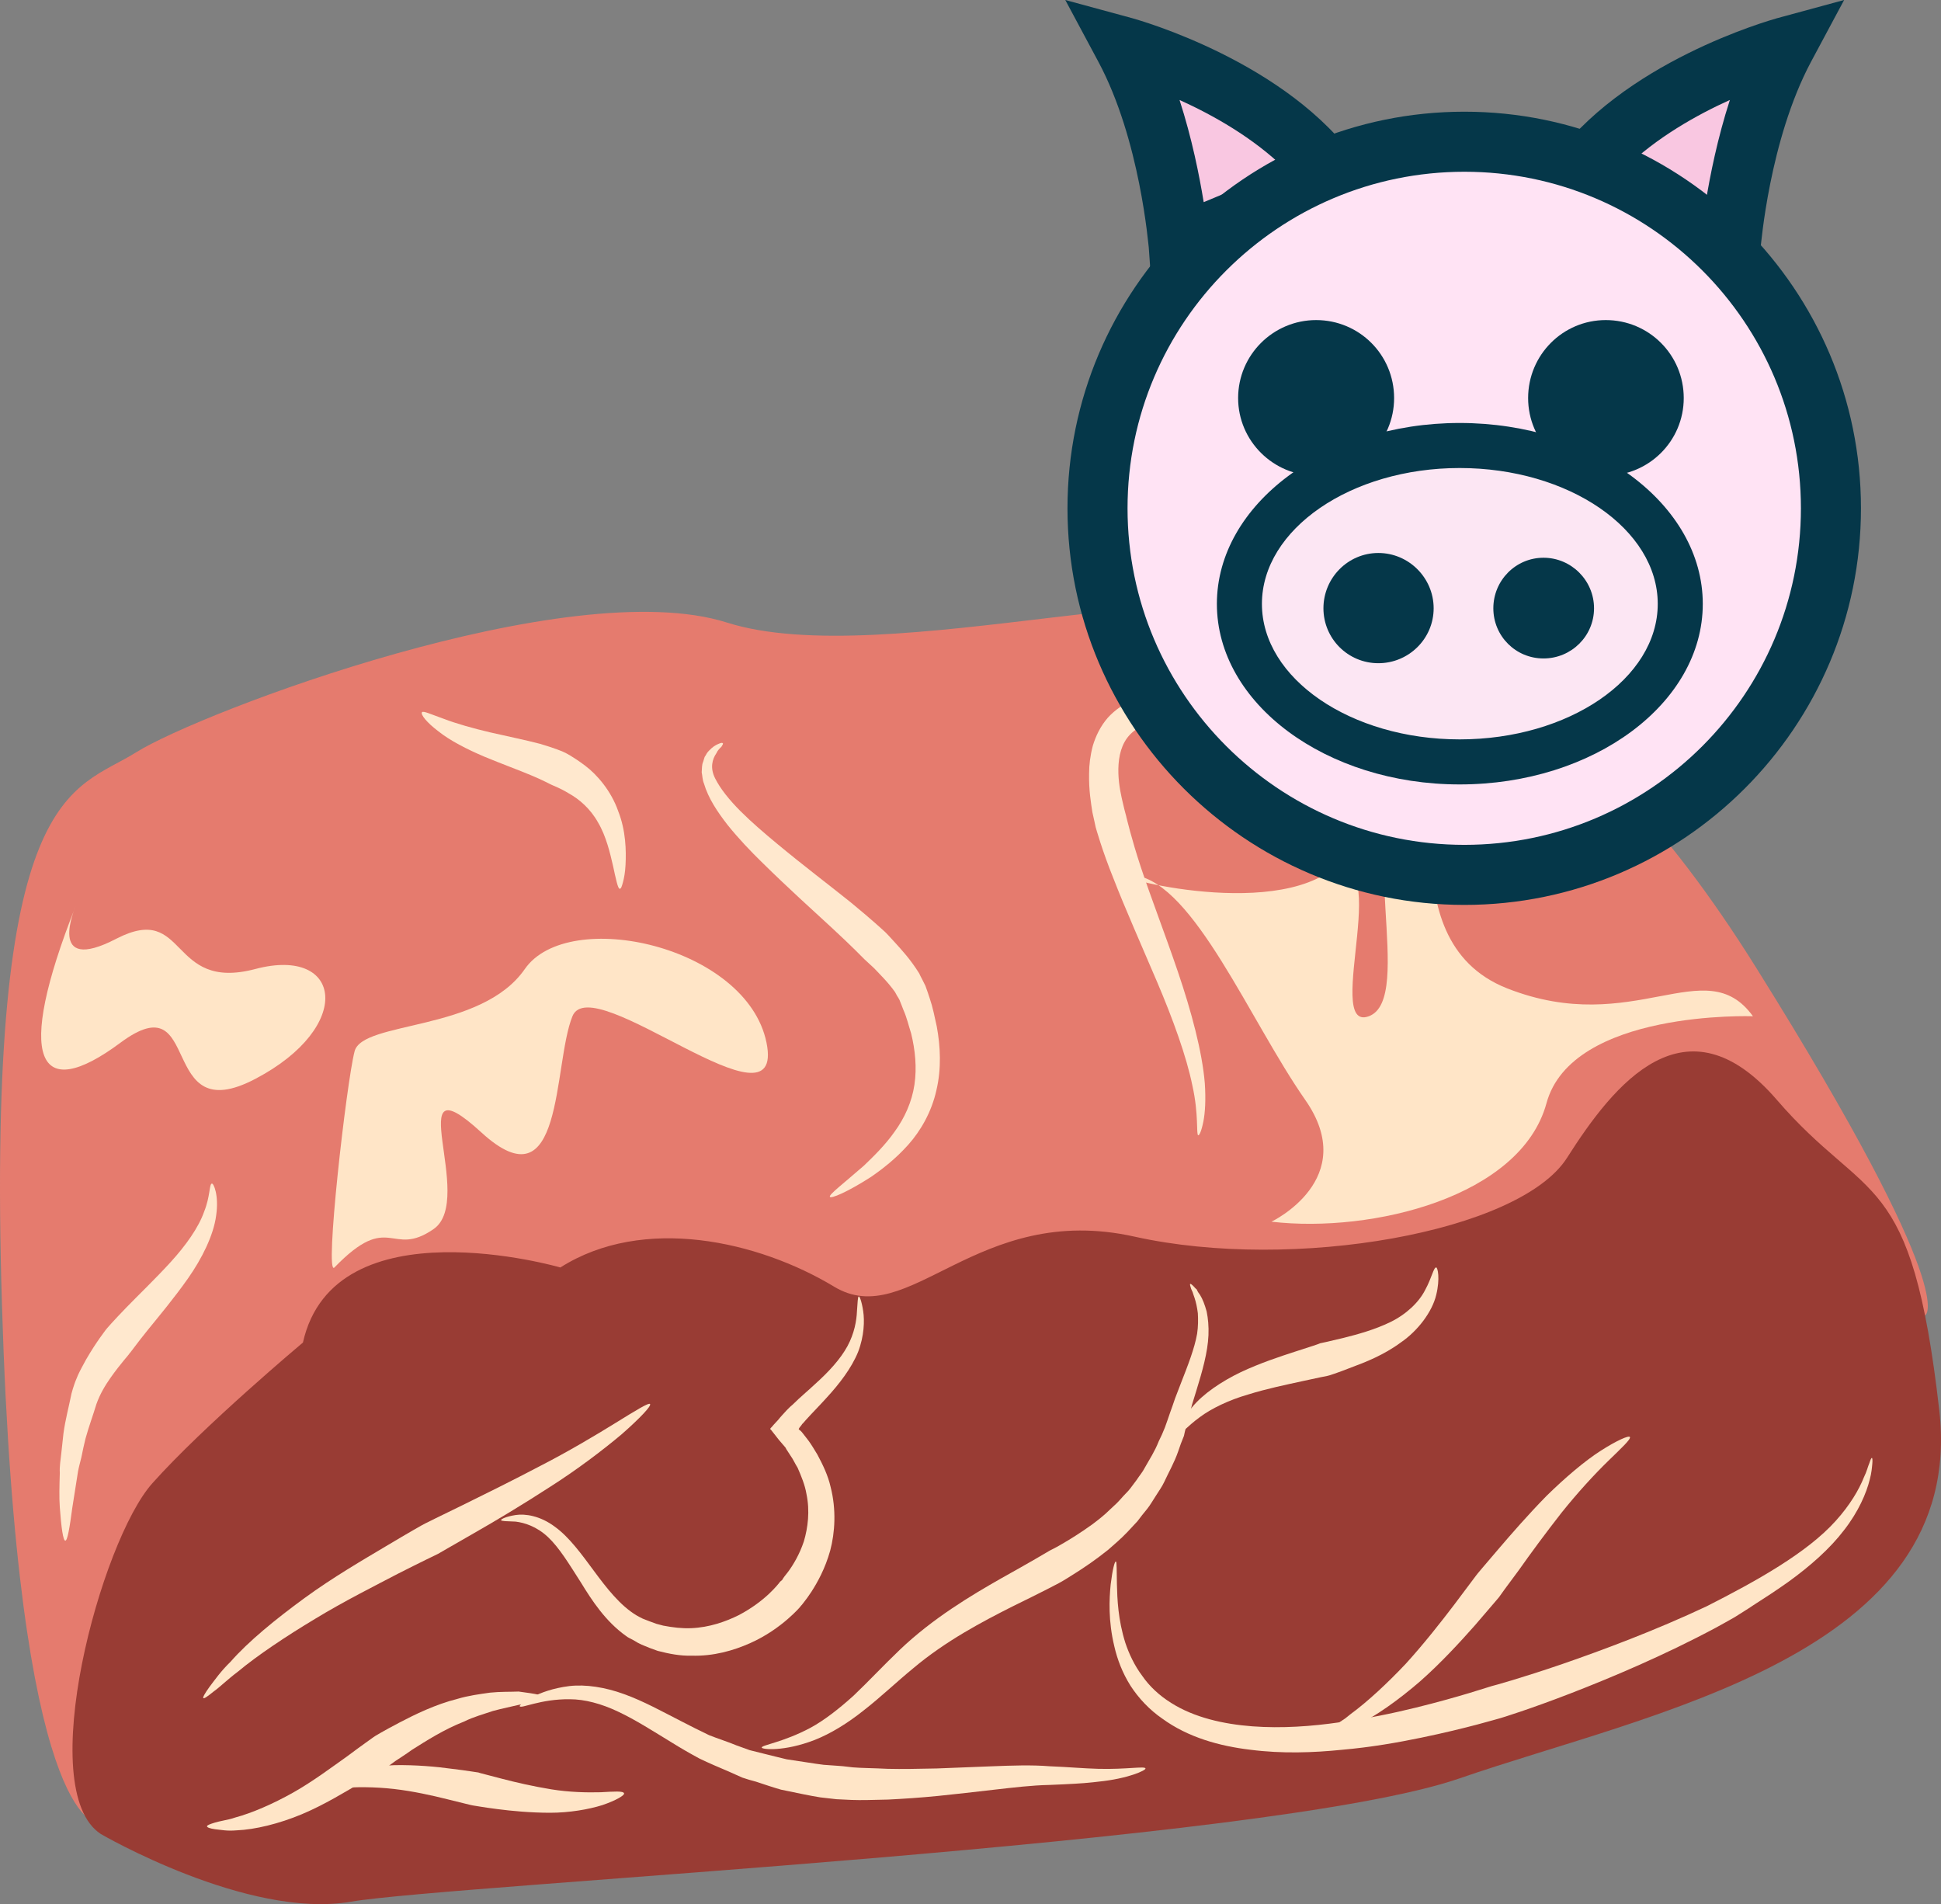 <?xml version="1.0" encoding="UTF-8" standalone="no"?>
<svg
   xmlns:dc="http://purl.org/dc/elements/1.1/"
   xmlns:cc="http://creativecommons.org/ns#"
   xmlns:rdf="http://www.w3.org/1999/02/22-rdf-syntax-ns#"
   xmlns:svg="http://www.w3.org/2000/svg"
   xmlns="http://www.w3.org/2000/svg"
   id="svg68"
   viewBox="0 0 5300.9 5199.514"
   style="clip-rule:evenodd;fill-rule:evenodd;image-rendering:optimizeQuality;shape-rendering:geometricPrecision;text-rendering:geometricPrecision"
   version="1.1"
   height="51.995mm"
   width="53.009mm"
   xml:space="preserve"><rect x="0" y="0" width="5300.9" height="5199.514" fill="#808080" stroke="none"/>
 <defs
   id="defs4">
  <style
   id="style2"
   type="text/css">
   <![CDATA[
    .fil5 {fill:#053749;fill-rule:nonzero}
    .fil1 {fill:#993C34;fill-rule:nonzero}
    .fil0 {fill:#E57B6E;fill-rule:nonzero}
    .fil4 {fill:#F9C7E1;fill-rule:nonzero}
    .fil7 {fill:#FCE6F3;fill-rule:nonzero}
    .fil6 {fill:#FFE3F4;fill-rule:nonzero}
    .fil2 {fill:#FFE5C7;fill-rule:nonzero}
    .fil3 {fill:#FFE8CE;fill-rule:nonzero}
   ]]>
  </style>
 </defs>
 <g
   transform="translate(-8001.673,-12281)"
   id="Vrstva_x0020_1">
  <path
   style="fill:#e57b6e;fill-rule:nonzero"
   id="path7"
   d="m 8266,17257 c 0,0 -216,10 -259,-1414 -44,-1424 194,-1399 367,-1508 174,-109 1180,-491 1613,-354 432,137 1385,-174 1666,0 281,173 623,107 1147,946 563,901 459,946 459,946 l -849,260 c 0,0 -2131,427 -2164,463 -32,36 -1666,409 -1666,409 z"
   class="fil0" />
  <path
   style="fill:#993c34;fill-rule:nonzero"
   id="path9"
   d="m 9532,15742 c 0,0 -617,-179 -703,205 0,0 -271,227 -411,384 -141,157 -325,838 -141,958 0,0 400,233 682,185 281,-48 2510,-157 3029,-337 520,-180 1385,-336 1310,-1004 -76,-668 -195,-560 -444,-849 -249,-288 -444,-44 -573,159 -130,203 -747,311 -1180,215 -433,-97 -617,261 -822,136 -206,-124 -520,-196 -747,-52 z"
   class="fil1" />
  <path
   style="fill:#ffe5c7;fill-rule:nonzero"
   id="path11"
   d="m 9777,16115 c 4,5 -27,38 -77,82 -51,43 -122,97 -196,144 -74,48 -149,93 -207,126 -57,33 -96,55 -99,57 -2,1 -46,22 -109,54 -63,33 -147,75 -226,123 -80,48 -158,100 -212,145 -28,21 -49,42 -66,54 -16,13 -26,20 -28,18 -2,-2 4,-13 17,-31 13,-17 31,-43 57,-68 49,-56 124,-117 202,-174 78,-57 161,-105 223,-142 62,-37 104,-61 107,-62 2,-1 42,-21 102,-50 59,-29 136,-67 212,-107 76,-39 150,-83 205,-117 55,-34 92,-57 95,-52 z"
   class="fil2" />
  <path
   style="fill:#ffe5c7;fill-rule:nonzero"
   id="path13"
   d="m 10347,15821 c 2,-1 8,13 12,40 4,26 3,68 -14,112 -18,44 -51,87 -87,126 -18,20 -37,39 -56,60 l -6,7 -4,4 -1,2 -1,1 c -1,2 -3,4 -4,5 -1,2 -3,4 -3,6 l 5,4 3,3 c 0,0 1,1 0,0 l 4,5 14,18 c 9,12 17,26 25,39 15,28 29,57 36,88 16,62 12,125 -1,174 -14,50 -35,87 -51,112 -8,12 -15,22 -20,28 -5,7 -8,10 -9,11 -1,2 -13,16 -36,36 -23,20 -58,46 -103,66 -45,20 -100,36 -160,34 -30,1 -61,-5 -92,-13 l -22,-8 -22,-9 c -7,-3 -14,-7 -22,-12 -7,-4 -15,-7 -21,-12 -56,-40 -93,-97 -123,-146 -32,-50 -59,-95 -90,-124 -31,-29 -64,-39 -88,-42 -24,-1 -39,-1 -40,-4 0,-3 14,-10 40,-14 26,-4 67,2 107,32 39,28 73,75 107,121 34,46 71,94 116,121 5,3 11,6 17,9 6,2 12,5 18,7 l 19,7 19,5 c 26,5 51,8 76,7 50,-2 95,-18 131,-36 36,-19 64,-41 82,-58 18,-17 27,-29 28,-30 0,-1 3,-4 8,-8 3,-6 9,-13 16,-22 14,-19 31,-47 43,-83 11,-37 17,-83 7,-130 -4,-24 -14,-48 -24,-71 -7,-11 -12,-23 -20,-34 l -11,-17 -2,-4 -6,-7 -12,-14 -22,-28 c -4,-2 0,-5 2,-7 l 6,-7 12,-13 c 7,-9 15,-17 23,-26 l 5,-5 4,-4 8,-7 c 20,-20 41,-37 60,-55 38,-34 70,-69 89,-104 19,-35 25,-70 26,-95 2,-25 2,-40 5,-41 z"
   class="fil2" />
  <path
   style="fill:#ffe5c7;fill-rule:nonzero"
   id="path15"
   d="m 9492,16918 c 0,6 -29,12 -72,18 -21,5 -46,10 -72,17 -26,9 -53,16 -79,29 -54,21 -104,53 -142,77 -18,13 -34,23 -46,31 -11,8 -18,13 -18,14 -2,0 -31,18 -74,44 -43,25 -101,61 -163,87 -62,26 -128,42 -178,44 -12,1 -23,1 -33,0 -10,-1 -19,-2 -26,-3 -14,-2 -22,-5 -22,-8 0,-3 8,-6 21,-10 7,-2 15,-4 25,-6 9,-2 20,-4 31,-8 45,-12 103,-37 158,-68 55,-31 108,-71 149,-100 40,-30 69,-50 70,-51 2,-2 29,-18 71,-40 42,-22 99,-50 159,-65 30,-9 61,-13 89,-17 29,-3 56,-2 78,-3 46,6 75,11 74,18 z"
   class="fil2" />
  <path
   style="fill:#ffe5c7;fill-rule:nonzero"
   id="path17"
   d="m 9706,17178 c 2,5 -21,19 -59,32 -38,12 -91,21 -143,21 -53,0 -106,-5 -144,-10 -40,-5 -65,-10 -67,-10 -2,0 -29,-7 -70,-17 -40,-10 -93,-22 -146,-28 -53,-6 -106,-6 -146,-2 -40,5 -67,9 -69,3 -2,-6 22,-22 63,-38 40,-15 97,-26 154,-28 57,-1 114,4 157,10 42,5 70,10 72,10 1,1 27,7 64,17 38,10 86,21 135,29 49,8 98,9 135,8 37,-2 62,-4 64,3 z"
   class="fil2" />
  <path
   style="fill:#ffe5c7;fill-rule:nonzero"
   id="path19"
   d="m 11130,17110 c 2,5 -48,28 -128,36 -39,5 -85,7 -134,9 -49,1 -98,7 -151,13 -52,6 -104,12 -153,17 -50,5 -97,8 -137,10 -41,1 -75,2 -99,1 -25,-1 -40,-2 -42,-2 -1,0 -17,-2 -44,-5 -26,-4 -63,-12 -107,-21 -21,-6 -45,-14 -69,-22 -12,-3 -25,-7 -37,-11 -13,-6 -25,-11 -38,-17 -26,-11 -52,-22 -79,-35 -26,-14 -52,-29 -76,-44 -51,-31 -99,-62 -146,-84 -46,-22 -92,-34 -132,-34 -81,-1 -134,27 -137,19 -2,-3 46,-44 136,-55 44,-5 97,3 149,22 53,19 105,48 156,74 25,13 51,26 76,38 25,10 51,18 75,28 12,4 24,9 36,13 12,3 24,6 36,9 23,6 45,11 65,16 42,6 76,12 101,15 25,2 40,3 42,3 1,0 15,1 38,4 23,2 56,2 95,4 39,1 85,0 134,-1 49,-2 101,-4 153,-6 52,-2 106,-4 155,0 50,2 94,6 133,7 77,2 128,-8 129,-1 z"
   class="fil2" />
  <path
   style="fill:#ffe5c7;fill-rule:nonzero"
   id="path21"
   d="m 11252,15787 c 1,-1 4,1 9,6 2,2 5,6 9,9 2,5 5,10 9,15 7,11 13,27 18,45 4,19 6,41 5,65 -2,47 -17,99 -33,151 -4,13 -8,26 -12,39 -3,13 -7,28 -11,42 -4,14 -8,28 -11,43 -6,14 -11,28 -16,43 -10,29 -25,55 -38,83 -6,13 -15,25 -23,38 -8,12 -15,25 -24,36 -9,11 -18,22 -26,33 -9,10 -18,19 -27,29 -18,19 -36,34 -53,49 -35,28 -65,48 -87,62 -22,14 -35,22 -37,23 -2,2 -58,31 -138,70 -79,40 -181,93 -271,169 -45,37 -89,79 -134,114 -45,36 -91,64 -134,81 -85,33 -145,26 -145,21 -1,-7 58,-14 133,-54 37,-20 77,-51 118,-88 40,-38 81,-82 126,-125 90,-86 196,-149 275,-194 79,-44 130,-74 133,-76 1,-1 15,-7 35,-19 21,-12 50,-30 82,-53 16,-12 33,-25 49,-41 8,-8 17,-15 25,-24 8,-9 16,-18 25,-27 8,-9 15,-20 23,-30 7,-11 16,-21 22,-33 13,-23 28,-46 38,-72 6,-12 12,-25 17,-38 5,-13 9,-26 14,-40 5,-13 9,-26 14,-40 5,-13 10,-26 15,-39 20,-51 38,-97 45,-137 3,-20 3,-39 2,-56 -2,-16 -5,-30 -9,-42 -2,-6 -4,-11 -5,-15 -2,-5 -4,-8 -5,-12 -2,-6 -3,-10 -2,-11 z"
   class="fil2" />
  <path
   style="fill:#ffe5c7;fill-rule:nonzero"
   id="path23"
   d="m 11924,15742 c 4,0 11,30 0,75 -11,46 -50,98 -97,130 -46,34 -97,54 -135,68 -38,15 -63,23 -65,23 -1,0 -30,6 -71,15 -41,9 -95,20 -146,36 -52,15 -100,38 -132,62 -33,24 -51,47 -56,43 -5,-2 4,-34 35,-70 30,-37 81,-71 133,-96 53,-25 108,-43 148,-56 41,-13 68,-22 69,-23 2,0 27,-6 65,-15 36,-9 84,-22 127,-43 43,-21 78,-54 95,-88 18,-33 23,-62 30,-61 z"
   class="fil2" />
  <path
   style="fill:#ffe5c7;fill-rule:nonzero"
   id="path25"
   d="m 13114,16262 c 1,0 2,6 1,16 -1,10 -2,25 -7,43 -9,37 -31,88 -70,138 -38,50 -92,98 -153,142 -31,22 -63,43 -96,64 -16,11 -33,21 -50,32 -18,10 -35,20 -52,29 -140,75 -285,136 -396,179 -111,43 -189,67 -193,68 -5,1 -89,27 -215,53 -63,13 -136,26 -216,33 -79,8 -164,11 -250,0 -85,-10 -171,-34 -241,-85 -35,-24 -65,-56 -87,-90 -22,-35 -36,-72 -44,-107 -17,-70 -14,-130 -10,-170 5,-41 11,-63 14,-62 3,0 2,23 3,63 1,39 3,96 23,159 10,30 25,62 46,90 20,29 47,54 79,74 63,40 143,58 222,64 81,6 162,0 238,-11 76,-10 147,-25 208,-40 122,-30 203,-58 208,-59 5,-1 81,-22 192,-60 110,-38 255,-92 395,-158 136,-69 274,-146 352,-233 39,-43 64,-86 77,-119 8,-16 11,-30 15,-39 3,-9 5,-14 7,-14 z"
   class="fil2" />
  <path
   style="fill:#ffe5c7;fill-rule:nonzero"
   id="path27"
   d="m 12453,16205 c 3,6 -23,30 -60,66 -37,36 -83,86 -127,141 -43,55 -85,112 -116,156 -32,43 -54,73 -55,75 -2,2 -27,32 -66,77 -39,44 -92,102 -150,153 -58,50 -121,95 -172,119 -6,3 -12,6 -18,9 -6,2 -12,4 -17,6 -11,4 -20,7 -28,10 -15,4 -24,5 -26,3 -1,-3 7,-10 20,-20 6,-5 14,-11 23,-17 5,-3 10,-7 15,-10 5,-4 10,-8 15,-12 45,-33 99,-83 150,-137 50,-55 97,-115 132,-161 35,-46 58,-78 60,-80 1,-2 25,-30 60,-71 35,-41 82,-95 132,-146 51,-50 105,-96 149,-124 44,-28 76,-42 79,-37 z"
   class="fil2" />
  <path
   style="fill:#ffe5c7;fill-rule:nonzero"
   id="path29"
   d="m 8915,15742 c -28,29 33,-506 55,-590 21,-84 346,-53 465,-225 119,-171 606,-63 660,201 54,265 -476,-204 -530,-72 -54,133 -22,525 -249,317 -227,-208 -13,183 -130,264 -117,81 -119,-52 -271,105 z"
   class="fil2" />
  <path
   style="fill:#ffe5c7;fill-rule:nonzero"
   id="path31"
   d="m 11474,15617 c 0,0 244,-116 92,-333 -151,-216 -303,-589 -465,-613 -162,-24 305,121 515,0 210,-120 -6,433 124,385 129,-48 -44,-522 108,-628 151,-105 -76,416 270,552 346,136 541,-104 671,76 0,0 -495,-18 -564,238 -70,255 -475,355 -751,323 z"
   class="fil2" />
  <path
   style="fill:#ffe5c7;fill-rule:nonzero"
   id="path33"
   d="m 8208,14756 c 0,0 -82,189 112,88 195,-100 141,146 379,83 238,-63 271,158 0,300 -270,142 -141,-267 -368,-99 -227,169 -289,48 -123,-372 z"
   class="fil2" />
  <path
   style="fill:#ffe8ce;fill-rule:nonzero"
   id="path35"
   d="m 8580,15513 c 5,-2 20,32 12,87 -7,54 -39,118 -77,172 -38,54 -80,104 -110,141 -30,37 -48,63 -50,64 0,2 -24,27 -52,67 -14,20 -28,43 -38,71 -9,30 -21,62 -30,95 -4,17 -8,34 -11,50 -4,17 -9,33 -11,50 -5,32 -10,63 -14,89 -7,53 -13,89 -19,89 -6,0 -11,-36 -15,-91 -2,-27 -1,-59 0,-94 -1,-17 2,-35 4,-53 2,-18 4,-37 6,-55 5,-37 15,-74 22,-109 2,-8 5,-17 8,-26 3,-9 7,-17 10,-25 7,-15 15,-29 22,-42 29,-50 52,-78 53,-80 1,-2 24,-28 58,-63 34,-35 79,-78 120,-123 41,-45 76,-94 91,-137 17,-42 14,-75 21,-77 z"
   class="fil3" />
  <path
   style="fill:#ffe8ce;fill-rule:nonzero"
   id="path37"
   d="m 9976,14311 c 1,1 -1,4 -4,9 -4,4 -10,9 -14,18 -11,16 -18,40 -3,69 14,28 39,59 69,89 30,30 65,60 100,89 71,59 145,115 201,160 55,45 93,80 95,82 1,1 11,11 27,29 17,19 40,43 65,83 2,5 5,10 8,16 3,6 6,12 9,18 5,13 8,23 12,35 8,23 13,49 19,76 10,54 13,115 -1,174 -13,59 -43,111 -77,149 -34,38 -70,66 -102,88 -64,41 -109,60 -112,54 -3,-6 37,-36 93,-85 27,-26 58,-56 84,-93 27,-37 47,-81 54,-128 7,-47 2,-95 -9,-140 -7,-22 -12,-44 -21,-64 -4,-10 -8,-21 -11,-28 -2,-4 -4,-7 -6,-10 -2,-4 -4,-7 -6,-11 -19,-27 -42,-49 -57,-65 -16,-15 -26,-24 -27,-25 -2,-2 -35,-36 -87,-84 -52,-48 -122,-111 -190,-178 -34,-33 -67,-68 -96,-104 -28,-36 -53,-73 -65,-114 -4,-9 -4,-21 -6,-30 1,-11 0,-20 4,-29 1,-4 3,-9 4,-13 2,-3 4,-6 6,-10 4,-6 9,-10 13,-14 9,-8 17,-11 22,-13 5,-2 8,-2 9,0 z"
   class="fil3" />
  <path
   style="fill:#ffe8ce;fill-rule:nonzero"
   id="path39"
   d="m 11545,14238 c -1,7 -48,2 -117,-3 -68,-5 -161,-13 -247,6 -42,9 -81,28 -101,55 -20,27 -25,63 -24,97 1,33 8,63 13,84 5,22 9,34 9,36 1,3 13,56 39,135 26,79 66,182 102,288 36,106 66,217 73,303 3,44 1,80 -4,105 -5,25 -11,38 -14,37 -6,-2 2,-56 -16,-136 -16,-79 -53,-181 -96,-282 -43,-101 -88,-202 -119,-282 -32,-79 -48,-138 -49,-141 0,-2 -4,-17 -9,-41 -4,-26 -10,-61 -9,-106 0,-23 3,-48 10,-75 8,-27 21,-54 41,-77 20,-22 44,-38 69,-48 25,-11 50,-17 75,-20 50,-6 99,-4 143,2 44,5 85,13 119,22 69,18 113,35 112,41 z"
   class="fil3" />
  <path
   style="fill:#ffe8ce;fill-rule:nonzero"
   id="path41"
   d="m 9694,14708 c -3,-1 -5,-7 -8,-18 -3,-11 -6,-26 -10,-44 -8,-35 -19,-82 -41,-119 -21,-38 -52,-64 -79,-79 -26,-16 -47,-23 -48,-24 -1,0 -22,-12 -56,-26 -33,-14 -80,-31 -128,-51 -47,-20 -94,-44 -125,-69 -32,-24 -49,-46 -45,-52 3,-5 26,6 60,18 34,13 80,26 127,37 48,11 97,21 135,31 38,11 65,22 66,23 1,0 25,12 58,37 32,24 71,69 90,124 21,53 22,108 20,147 -1,20 -4,36 -7,47 -3,11 -5,18 -9,18 z"
   class="fil3" />
  <path
   style="fill:#f9c7e1;fill-rule:nonzero"
   id="path43"
   d="m 12729,12951 c 0,0 22,-308 147,-540 0,0 -394,107 -572,363 z"
   class="fil4" />
  <path
   style="fill:#053749;fill-rule:nonzero"
   id="path45"
   d="m 12439,12741 221,92 c 12,-73 32,-174 66,-279 -91,41 -201,103 -287,187 z m 363,329 -623,-260 58,-83 c 192,-277 600,-391 617,-396 l 184,-50 -90,168 c -115,215 -137,505 -138,507 z"
   class="fil5" />
  <path
   style="fill:#f9c7e1;fill-rule:nonzero"
   id="path47"
   d="m 11220,12951 c 0,0 -22,-308 -147,-540 0,0 394,107 572,363 z"
   class="fil4" />
  <path
   style="fill:#053749;fill-rule:nonzero"
   id="path49"
   d="m 11223,12554 c 34,105 54,206 66,279 l 221,-92 c -86,-84 -196,-146 -287,-187 z m -76,516 -8,-113 c -1,-3 -23,-294 -138,-508 l -90,-168 184,50 c 17,5 425,119 617,396 l 58,83 z"
   class="fil5" />
  <path
   style="fill:#ffe3f4;fill-rule:nonzero"
   id="path51"
   d="m 13002,13669 c 0,553 -448,1001 -1001,1001 -553,0 -1002,-448 -1002,-1001 0,-553 449,-1001 1002,-1001 553,0 1001,448 1001,1001 z"
   class="fil6" />
  <path
   style="fill:#053749;fill-rule:nonzero"
   id="path53"
   d="m 12001,12750 c -507,0 -920,412 -920,919 0,507 413,919 920,919 507,0 919,-412 919,-919 0,-507 -412,-919 -919,-919 z m 0,2002 c -598,0 -1084,-486 -1084,-1083 0,-597 486,-1083 1084,-1083 597,0 1083,486 1083,1083 0,597 -486,1083 -1083,1083 z"
   class="fil5" />
  <path
   style="fill:#fce6f3;fill-rule:nonzero"
   id="path55"
   d="m 12590,13930 c 0,238 -269,431 -602,431 -332,0 -601,-193 -601,-431 0,-239 269,-432 601,-432 333,0 602,193 602,432 z"
   class="fil7" />
  <path
   style="fill:#053749;fill-rule:nonzero"
   id="path57"
   d="m 11988,13559 c -297,0 -540,167 -540,371 0,204 243,370 540,370 298,0 541,-166 541,-370 0,-204 -243,-371 -541,-371 z m 0,864 c -365,0 -663,-221 -663,-493 0,-272 298,-494 663,-494 366,0 664,222 664,494 0,272 -298,493 -664,493 z"
   class="fil5" />
  <path
   style="fill:#053749;fill-rule:nonzero"
   id="path59"
   d="m 11809,13368 c 0,117 -95,212 -213,212 -117,0 -213,-95 -213,-212 0,-118 96,-213 213,-213 118,0 213,95 213,213 z"
   class="fil5" />
  <path
   style="fill:#053749;fill-rule:nonzero"
   id="path61"
   d="m 12600,13368 c 0,117 -95,212 -213,212 -117,0 -212,-95 -212,-212 0,-118 95,-213 212,-213 118,0 213,95 213,213 z"
   class="fil5" />
  <path
   style="fill:#053749;fill-rule:nonzero"
   id="path63"
   d="m 11917,13942 c 0,83 -68,150 -151,150 -83,0 -150,-67 -150,-150 0,-83 67,-151 150,-151 83,0 151,68 151,151 z"
   class="fil5" />
  <path
   style="fill:#053749;fill-rule:nonzero"
   id="path65"
   d="m 12355,13942 c 0,76 -62,137 -138,137 -76,0 -137,-61 -137,-137 0,-76 61,-138 137,-138 76,0 138,62 138,138 z"
   class="fil5" />
 </g>
</svg>
